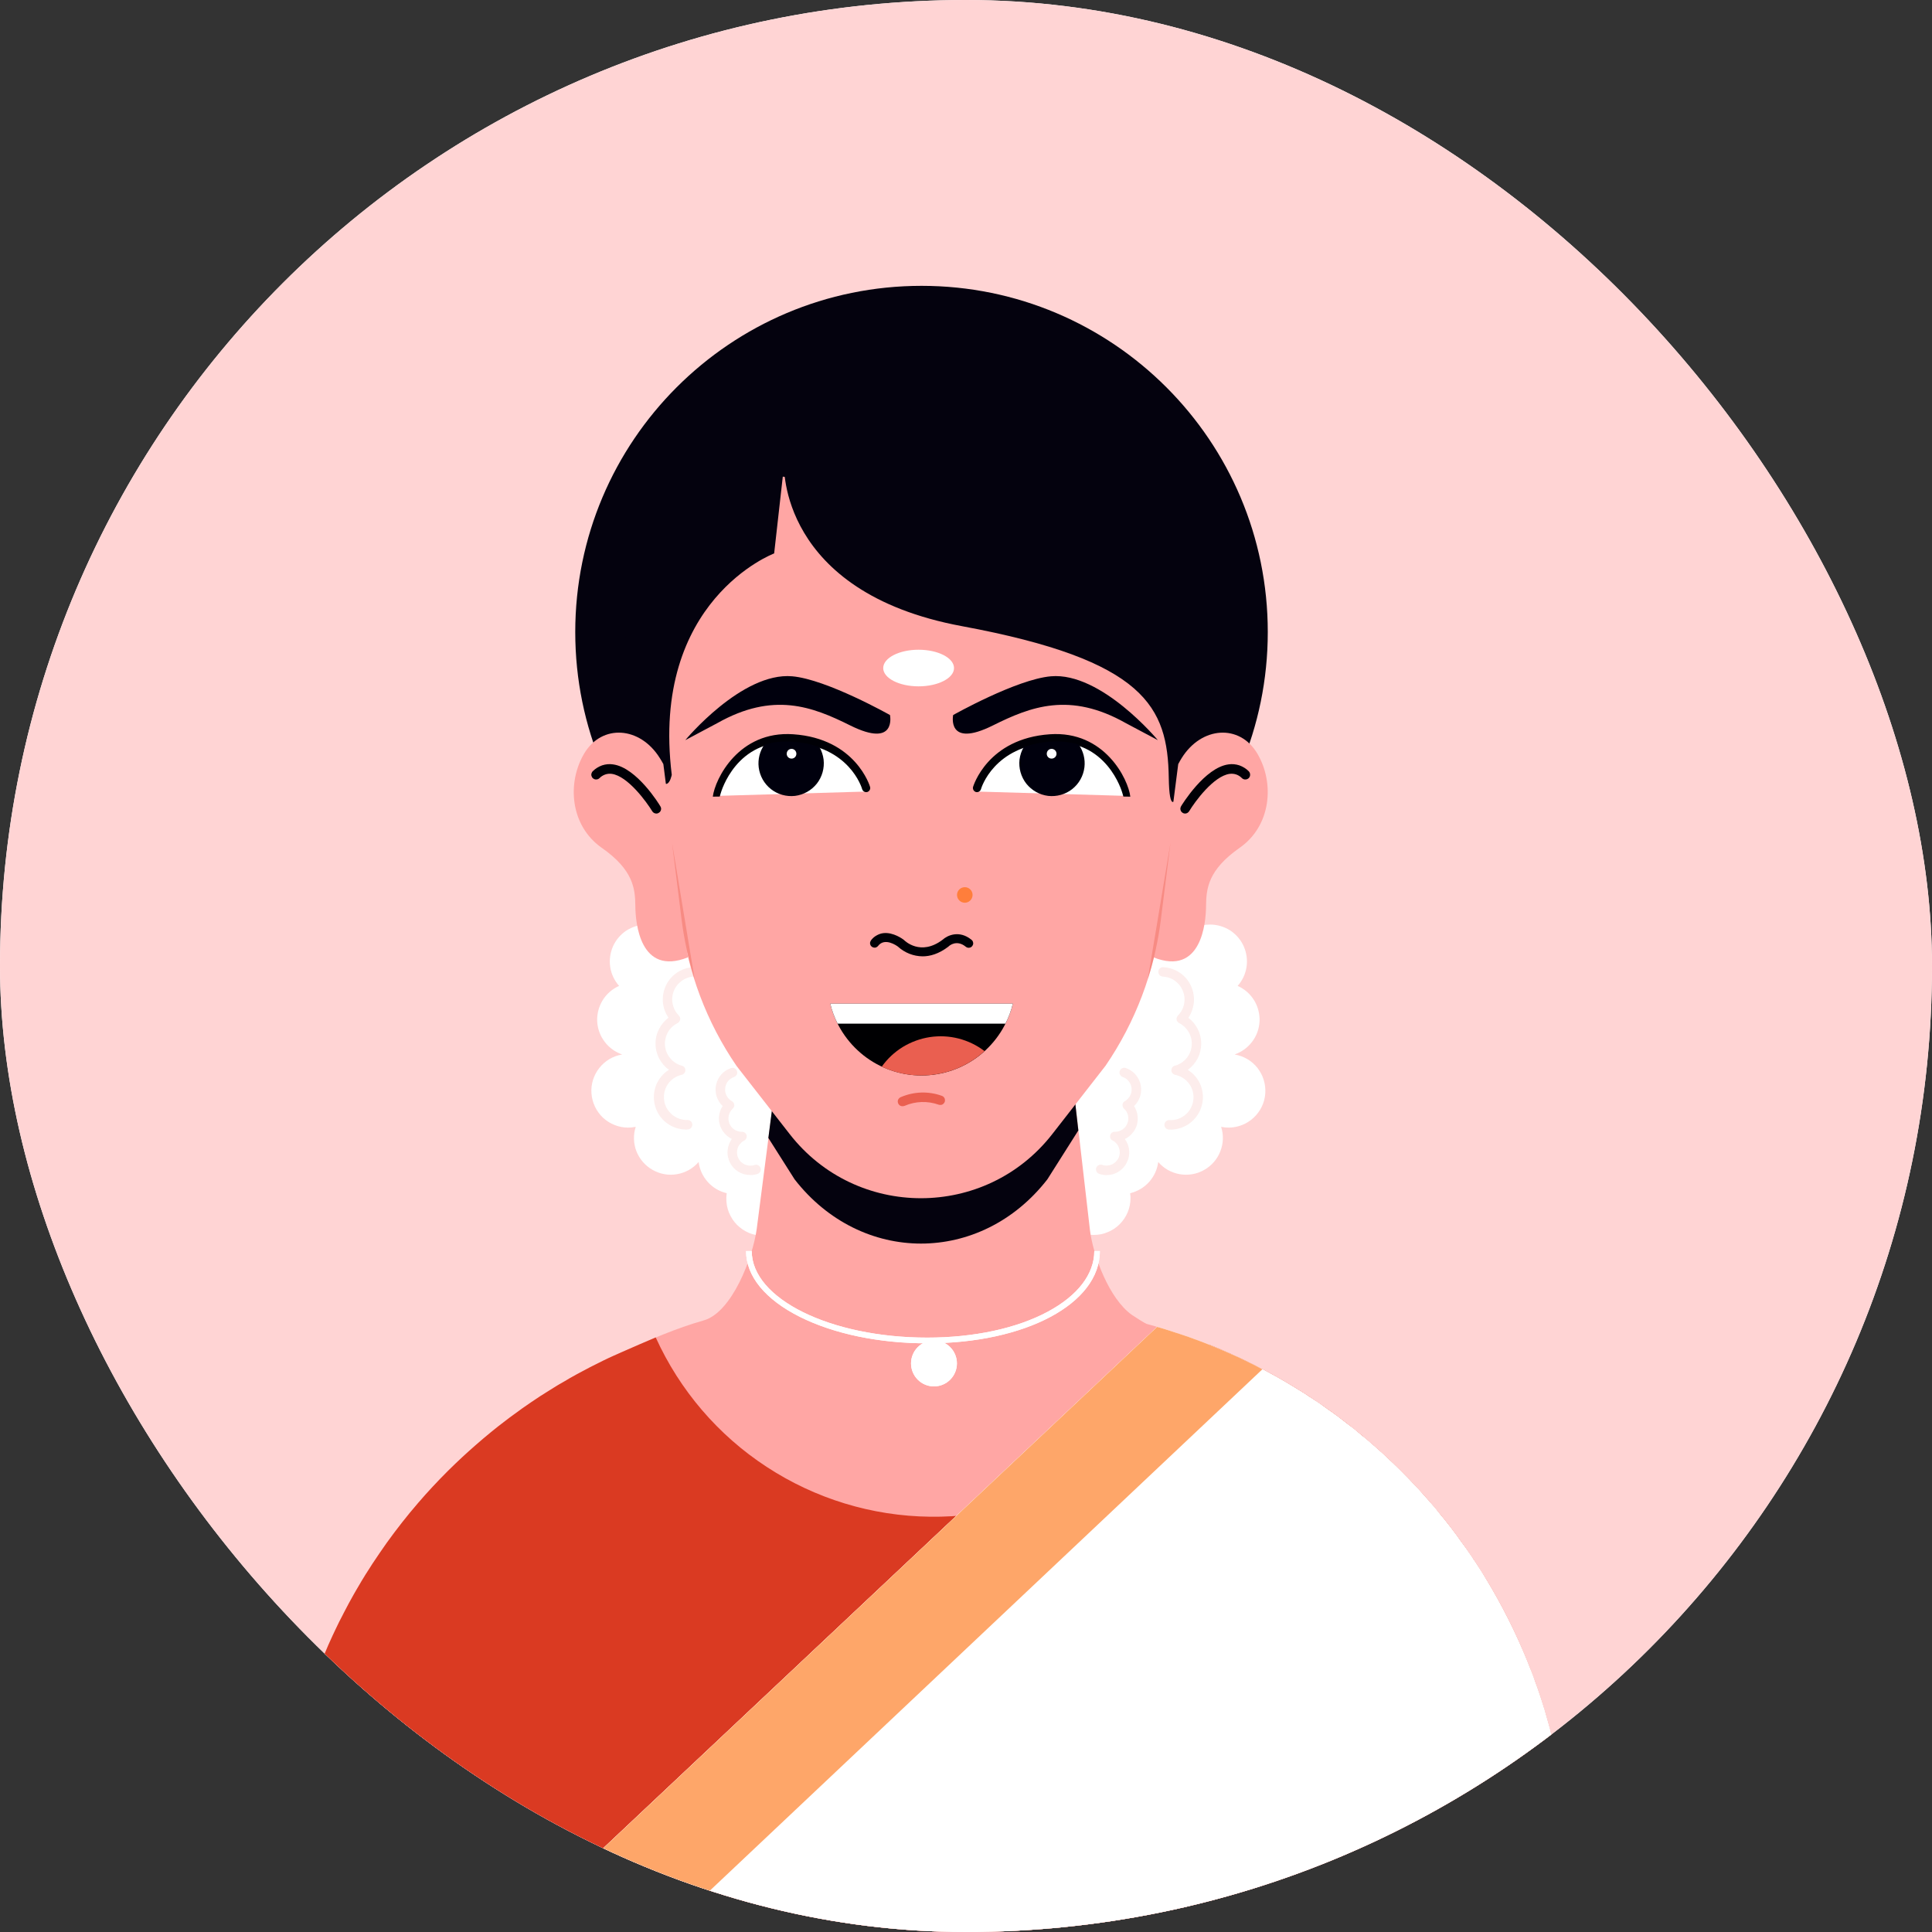 <svg width="20" height="20" viewBox="0 0 20 20" fill="none" xmlns="http://www.w3.org/2000/svg">
<rect x="0" y="0" width="20" height="20" fill="#333333" stroke="none"/>
<g clip-path="url(#clip0_736_28484)">
<rect width="20" height="20" rx="10" fill="white"/>
<g clip-path="url(#clip1_736_28484)">
<rect width="20" height="20" rx="10" fill="#FFD4D4"/>
<path d="M8.217 11.539C8.219 11.523 7.335 10.109 7.335 9.952C7.335 9.742 6.904 9.571 6.693 9.571C6.62 9.571 6.548 9.593 6.486 9.632C6.425 9.672 6.376 9.729 6.346 9.796C6.316 9.864 6.306 9.938 6.317 10.011C6.328 10.083 6.36 10.151 6.409 10.206C6.339 10.237 6.28 10.288 6.239 10.354C6.199 10.419 6.179 10.495 6.182 10.572C6.186 10.649 6.212 10.722 6.259 10.784C6.305 10.845 6.368 10.891 6.441 10.916C6.347 10.931 6.262 10.981 6.203 11.057C6.144 11.132 6.115 11.227 6.123 11.322C6.131 11.418 6.174 11.507 6.244 11.572C6.314 11.636 6.406 11.673 6.502 11.673C6.528 11.673 6.555 11.67 6.581 11.665C6.554 11.748 6.557 11.838 6.589 11.92C6.622 12.002 6.681 12.069 6.758 12.112C6.834 12.155 6.923 12.17 7.009 12.155C7.096 12.14 7.174 12.096 7.232 12.029C7.242 12.106 7.275 12.178 7.327 12.236C7.379 12.294 7.447 12.334 7.523 12.352C7.521 12.369 7.519 12.386 7.519 12.403C7.518 12.454 7.527 12.505 7.546 12.552C7.565 12.599 7.593 12.642 7.628 12.678C7.664 12.714 7.706 12.743 7.753 12.763C7.799 12.782 7.85 12.792 7.9 12.792C7.951 12.792 8.001 12.782 8.048 12.763C8.095 12.743 8.137 12.714 8.173 12.678C8.208 12.642 8.236 12.599 8.255 12.552C8.273 12.505 8.282 12.454 8.281 12.403C8.281 12.223 8.385 11.578 8.217 11.539Z" fill="white"/>
<g opacity="0.11">
<path d="M7.103 11.693C7.031 11.693 6.96 11.669 6.902 11.626C6.844 11.582 6.802 11.521 6.782 11.451C6.761 11.381 6.765 11.306 6.79 11.239C6.816 11.171 6.863 11.113 6.925 11.074C6.882 11.044 6.847 11.003 6.823 10.957C6.799 10.91 6.786 10.858 6.786 10.806C6.785 10.754 6.797 10.702 6.821 10.655C6.844 10.608 6.878 10.567 6.92 10.535C6.886 10.486 6.866 10.429 6.862 10.37C6.858 10.31 6.869 10.251 6.896 10.197C6.922 10.144 6.962 10.099 7.012 10.066C7.062 10.033 7.12 10.015 7.179 10.011C7.192 10.011 7.205 10.015 7.214 10.024C7.224 10.033 7.23 10.045 7.23 10.058C7.231 10.071 7.226 10.083 7.218 10.093C7.209 10.103 7.197 10.108 7.184 10.109C7.138 10.111 7.094 10.127 7.057 10.154C7.02 10.181 6.991 10.217 6.975 10.26C6.958 10.303 6.954 10.349 6.964 10.394C6.973 10.439 6.995 10.48 7.027 10.513C7.033 10.518 7.037 10.525 7.039 10.532C7.042 10.54 7.042 10.547 7.041 10.555C7.039 10.563 7.036 10.57 7.032 10.576C7.027 10.582 7.021 10.587 7.015 10.591C6.972 10.612 6.936 10.646 6.913 10.688C6.89 10.73 6.88 10.778 6.884 10.826C6.889 10.874 6.908 10.919 6.939 10.956C6.969 10.992 7.011 11.019 7.057 11.032C7.068 11.034 7.078 11.04 7.085 11.049C7.092 11.058 7.095 11.069 7.095 11.081C7.095 11.092 7.09 11.103 7.083 11.111C7.075 11.12 7.065 11.125 7.054 11.127C6.997 11.14 6.947 11.175 6.914 11.223C6.881 11.271 6.867 11.33 6.875 11.388C6.882 11.446 6.911 11.499 6.956 11.537C7 11.575 7.057 11.596 7.116 11.594C7.122 11.594 7.128 11.595 7.135 11.597C7.141 11.599 7.146 11.603 7.151 11.607C7.156 11.611 7.16 11.616 7.162 11.622C7.165 11.628 7.167 11.634 7.167 11.641C7.167 11.647 7.166 11.653 7.164 11.659C7.162 11.665 7.159 11.671 7.154 11.676C7.15 11.681 7.145 11.684 7.139 11.687C7.133 11.69 7.127 11.692 7.121 11.692L7.103 11.693ZM7.767 12.164C7.723 12.164 7.681 12.152 7.644 12.13C7.607 12.107 7.576 12.075 7.557 12.036C7.537 11.997 7.528 11.954 7.532 11.91C7.535 11.867 7.551 11.825 7.576 11.79C7.546 11.776 7.519 11.755 7.498 11.729C7.476 11.704 7.46 11.674 7.451 11.642C7.442 11.609 7.44 11.576 7.445 11.543C7.45 11.509 7.462 11.478 7.481 11.45C7.451 11.422 7.43 11.387 7.418 11.348C7.406 11.309 7.404 11.268 7.413 11.229C7.422 11.189 7.44 11.153 7.467 11.123C7.494 11.092 7.529 11.07 7.567 11.057C7.573 11.055 7.579 11.054 7.586 11.054C7.592 11.054 7.599 11.056 7.604 11.059C7.61 11.062 7.615 11.066 7.62 11.07C7.624 11.075 7.627 11.081 7.629 11.087C7.631 11.093 7.632 11.099 7.632 11.106C7.632 11.112 7.63 11.118 7.627 11.124C7.624 11.13 7.62 11.135 7.616 11.139C7.611 11.144 7.605 11.147 7.599 11.149C7.574 11.158 7.552 11.173 7.535 11.194C7.519 11.215 7.509 11.24 7.507 11.267C7.504 11.293 7.509 11.319 7.522 11.343C7.534 11.367 7.553 11.386 7.576 11.399C7.583 11.403 7.589 11.408 7.593 11.414C7.597 11.421 7.6 11.428 7.601 11.436C7.602 11.444 7.601 11.451 7.598 11.459C7.595 11.466 7.591 11.472 7.585 11.477C7.565 11.496 7.55 11.521 7.544 11.548C7.538 11.575 7.54 11.603 7.55 11.629C7.56 11.654 7.578 11.677 7.6 11.692C7.623 11.708 7.65 11.716 7.678 11.716H7.679C7.69 11.716 7.701 11.719 7.71 11.725C7.72 11.732 7.726 11.742 7.729 11.753C7.731 11.764 7.73 11.775 7.725 11.785C7.72 11.796 7.712 11.804 7.702 11.808C7.671 11.825 7.648 11.852 7.637 11.884C7.626 11.917 7.627 11.953 7.641 11.984C7.654 12.016 7.68 12.041 7.711 12.055C7.743 12.069 7.778 12.071 7.811 12.06C7.823 12.056 7.837 12.056 7.848 12.062C7.86 12.068 7.869 12.078 7.873 12.09C7.877 12.102 7.877 12.116 7.871 12.127C7.865 12.139 7.855 12.148 7.843 12.152C7.818 12.161 7.793 12.165 7.767 12.164Z" fill="#EA5F50"/>
</g>
<path d="M11.004 11.539C11.002 11.523 11.886 10.109 11.886 9.952C11.886 9.742 12.317 9.571 12.527 9.571C12.601 9.571 12.673 9.593 12.735 9.632C12.796 9.672 12.845 9.729 12.875 9.796C12.905 9.864 12.915 9.938 12.904 10.011C12.893 10.083 12.861 10.151 12.812 10.206C12.882 10.237 12.941 10.288 12.982 10.354C13.022 10.419 13.042 10.495 13.039 10.572C13.035 10.649 13.009 10.722 12.962 10.784C12.916 10.845 12.852 10.891 12.78 10.916C12.874 10.931 12.959 10.981 13.018 11.056C13.077 11.132 13.105 11.226 13.098 11.322C13.091 11.417 13.047 11.506 12.977 11.571C12.907 11.636 12.816 11.672 12.72 11.673C12.693 11.673 12.667 11.67 12.641 11.665C12.668 11.748 12.665 11.838 12.632 11.92C12.6 12.002 12.541 12.069 12.464 12.112C12.388 12.155 12.299 12.17 12.212 12.155C12.126 12.14 12.047 12.096 11.99 12.029C11.98 12.106 11.947 12.178 11.895 12.236C11.843 12.294 11.774 12.334 11.699 12.352C11.701 12.369 11.703 12.386 11.703 12.403C11.703 12.454 11.693 12.503 11.674 12.549C11.655 12.595 11.626 12.637 11.591 12.673C11.556 12.708 11.514 12.736 11.467 12.755C11.421 12.775 11.372 12.784 11.322 12.784C11.271 12.784 11.222 12.775 11.176 12.755C11.13 12.736 11.088 12.708 11.052 12.673C11.017 12.637 10.989 12.595 10.97 12.549C10.95 12.503 10.941 12.454 10.941 12.403C10.94 12.223 10.836 11.578 11.004 11.539Z" fill="white"/>
<g opacity="0.11">
<path d="M12.118 11.693C12.112 11.693 12.106 11.693 12.1 11.693C12.087 11.692 12.075 11.687 12.066 11.677C12.058 11.667 12.053 11.655 12.054 11.642C12.055 11.629 12.06 11.617 12.07 11.608C12.08 11.599 12.092 11.595 12.105 11.595C12.165 11.599 12.224 11.579 12.27 11.541C12.316 11.503 12.345 11.449 12.353 11.39C12.361 11.33 12.346 11.27 12.312 11.222C12.277 11.173 12.225 11.139 12.167 11.127C12.156 11.125 12.146 11.119 12.138 11.111C12.131 11.102 12.126 11.092 12.126 11.08C12.126 11.069 12.129 11.058 12.136 11.049C12.143 11.04 12.153 11.034 12.164 11.032C12.21 11.019 12.251 10.992 12.282 10.956C12.313 10.919 12.332 10.874 12.336 10.826C12.341 10.778 12.331 10.73 12.308 10.689C12.284 10.647 12.249 10.613 12.207 10.591C12.2 10.588 12.194 10.583 12.189 10.576C12.184 10.57 12.181 10.563 12.18 10.556C12.179 10.548 12.179 10.54 12.182 10.533C12.184 10.525 12.188 10.519 12.194 10.513C12.226 10.481 12.248 10.44 12.257 10.395C12.267 10.35 12.263 10.303 12.246 10.261C12.23 10.218 12.201 10.181 12.164 10.154C12.127 10.127 12.083 10.112 12.037 10.11C12.024 10.109 12.012 10.103 12.003 10.094C11.995 10.084 11.99 10.071 11.991 10.058C11.991 10.045 11.997 10.033 12.007 10.025C12.016 10.016 12.029 10.011 12.042 10.012C12.131 10.017 12.214 10.056 12.274 10.122C12.333 10.188 12.364 10.275 12.36 10.364C12.356 10.425 12.336 10.485 12.302 10.536C12.343 10.567 12.377 10.608 12.4 10.655C12.424 10.702 12.435 10.754 12.435 10.806C12.434 10.859 12.422 10.911 12.398 10.957C12.373 11.004 12.339 11.044 12.296 11.075C12.358 11.114 12.405 11.171 12.431 11.239C12.456 11.307 12.46 11.381 12.439 11.451C12.419 11.521 12.377 11.582 12.319 11.626C12.261 11.67 12.19 11.693 12.118 11.694V11.693ZM11.455 12.165C11.429 12.165 11.403 12.16 11.379 12.152C11.373 12.15 11.367 12.146 11.362 12.142C11.357 12.138 11.353 12.133 11.351 12.127C11.348 12.121 11.346 12.115 11.346 12.108C11.345 12.102 11.346 12.095 11.348 12.089C11.351 12.083 11.354 12.078 11.358 12.073C11.362 12.068 11.367 12.064 11.373 12.062C11.379 12.059 11.385 12.057 11.392 12.057C11.398 12.056 11.405 12.057 11.411 12.059C11.443 12.07 11.479 12.068 11.51 12.054C11.542 12.04 11.567 12.015 11.581 11.983C11.594 11.952 11.595 11.916 11.584 11.884C11.573 11.851 11.55 11.824 11.52 11.808C11.509 11.803 11.501 11.795 11.496 11.785C11.491 11.775 11.49 11.763 11.493 11.752C11.495 11.741 11.502 11.732 11.511 11.725C11.52 11.718 11.531 11.715 11.543 11.716H11.543C11.571 11.716 11.598 11.707 11.621 11.692C11.644 11.676 11.661 11.654 11.671 11.628C11.681 11.602 11.683 11.574 11.677 11.547C11.671 11.52 11.657 11.496 11.636 11.477C11.631 11.472 11.626 11.466 11.623 11.458C11.621 11.451 11.62 11.443 11.62 11.435C11.621 11.428 11.624 11.42 11.628 11.414C11.633 11.408 11.638 11.402 11.645 11.399C11.668 11.385 11.687 11.366 11.699 11.342C11.711 11.319 11.717 11.293 11.714 11.266C11.712 11.24 11.702 11.215 11.685 11.194C11.669 11.173 11.647 11.157 11.622 11.149C11.61 11.145 11.6 11.136 11.594 11.124C11.588 11.112 11.587 11.099 11.592 11.086C11.596 11.074 11.605 11.064 11.617 11.058C11.628 11.053 11.642 11.052 11.654 11.056C11.692 11.069 11.727 11.092 11.754 11.122C11.78 11.153 11.799 11.189 11.808 11.229C11.816 11.268 11.815 11.309 11.803 11.348C11.791 11.387 11.769 11.422 11.74 11.45C11.758 11.478 11.77 11.509 11.775 11.543C11.78 11.576 11.778 11.609 11.77 11.642C11.761 11.674 11.745 11.704 11.723 11.73C11.702 11.755 11.675 11.776 11.645 11.791C11.67 11.826 11.686 11.867 11.689 11.911C11.693 11.954 11.684 11.997 11.664 12.036C11.645 12.075 11.615 12.107 11.578 12.13C11.541 12.153 11.498 12.165 11.455 12.165V12.165Z" fill="#EA5F50"/>
</g>
<path d="M16.242 19.421V20.142H2.898V19.421C2.898 19.398 2.898 19.375 2.898 19.352C2.898 19.329 2.898 19.31 2.899 19.29C2.899 19.285 2.899 19.279 2.899 19.274C2.899 19.258 2.899 19.244 2.9 19.229C2.901 19.198 2.902 19.169 2.903 19.139C2.904 19.118 2.905 19.096 2.907 19.076C2.908 19.05 2.909 19.025 2.911 19C2.913 18.983 2.914 18.965 2.915 18.948C2.919 18.9 2.924 18.851 2.929 18.803C2.932 18.771 2.936 18.739 2.94 18.707C2.944 18.672 2.948 18.636 2.953 18.601C2.959 18.559 2.965 18.517 2.972 18.475C2.99 18.366 3.01 18.259 3.033 18.152C3.035 18.141 3.038 18.13 3.04 18.118C3.044 18.102 3.047 18.088 3.051 18.073C3.053 18.061 3.057 18.048 3.06 18.035C3.067 18.005 3.075 17.974 3.082 17.944C3.114 17.82 3.15 17.698 3.189 17.577C3.195 17.56 3.201 17.543 3.206 17.527C3.212 17.51 3.218 17.492 3.224 17.475C3.23 17.459 3.235 17.442 3.241 17.425C3.26 17.374 3.278 17.324 3.298 17.274C3.304 17.259 3.309 17.244 3.315 17.23C3.323 17.211 3.331 17.191 3.339 17.172C3.345 17.156 3.351 17.141 3.358 17.126C3.372 17.093 3.386 17.06 3.4 17.027C3.415 16.995 3.429 16.963 3.444 16.93C3.466 16.882 3.49 16.834 3.513 16.786C3.521 16.77 3.529 16.754 3.538 16.738C3.546 16.722 3.554 16.706 3.562 16.691C3.594 16.628 3.628 16.566 3.663 16.504C3.672 16.488 3.68 16.474 3.689 16.459C3.707 16.428 3.725 16.398 3.743 16.367C3.77 16.322 3.798 16.277 3.827 16.233C3.836 16.218 3.846 16.203 3.855 16.189C3.88 16.151 3.904 16.115 3.929 16.079C3.954 16.043 3.979 16.006 4.004 15.971C4.107 15.828 4.215 15.69 4.33 15.557C4.427 15.444 4.529 15.335 4.635 15.229C4.661 15.203 4.688 15.177 4.715 15.151C4.739 15.129 4.763 15.106 4.786 15.084C4.834 15.039 4.883 14.996 4.932 14.953C4.981 14.91 5.031 14.868 5.081 14.827C5.132 14.785 5.183 14.745 5.235 14.706C5.261 14.686 5.287 14.666 5.314 14.647C5.374 14.602 5.435 14.559 5.497 14.517C5.558 14.475 5.621 14.434 5.685 14.395C5.71 14.379 5.736 14.363 5.762 14.347C5.772 14.341 5.782 14.335 5.792 14.329C5.809 14.319 5.826 14.309 5.843 14.3L5.865 14.287C5.877 14.28 5.889 14.273 5.9 14.266L5.929 14.25C5.939 14.245 5.948 14.24 5.958 14.234C5.962 14.232 5.966 14.23 5.97 14.227C6.061 14.177 6.153 14.13 6.247 14.084C6.279 14.068 6.312 14.053 6.345 14.038C6.375 14.025 6.405 14.011 6.435 13.998C6.744 13.862 6.997 13.751 7.284 13.669C7.577 13.587 7.793 13.021 7.834 12.719L7.955 11.781L8.013 11.332L8.086 10.761H11.055L11.101 11.158L11.164 11.702L11.283 12.733C11.315 12.996 11.481 13.443 11.716 13.611C11.752 13.636 11.856 13.701 11.87 13.705L11.963 13.731C11.967 13.732 11.972 13.733 11.976 13.735H11.978C12.005 13.743 12.032 13.751 12.059 13.759L12.073 13.763C12.104 13.773 12.135 13.783 12.166 13.793C12.197 13.803 12.231 13.814 12.263 13.825C12.295 13.836 12.327 13.847 12.359 13.859C12.408 13.877 12.456 13.895 12.502 13.914C12.549 13.932 12.597 13.952 12.643 13.972C12.651 13.975 12.659 13.979 12.667 13.982L12.723 14.006C12.728 14.009 12.732 14.011 12.737 14.013C12.742 14.015 12.75 14.018 12.755 14.021C12.784 14.034 12.812 14.047 12.84 14.06C12.872 14.076 12.904 14.091 12.936 14.107C12.96 14.118 12.985 14.13 13.008 14.143C13.028 14.153 13.048 14.163 13.068 14.174C13.084 14.182 13.1 14.19 13.115 14.198C13.151 14.217 13.185 14.236 13.221 14.257C13.253 14.274 13.283 14.292 13.313 14.309C13.371 14.344 13.428 14.378 13.485 14.414C13.504 14.425 13.522 14.438 13.541 14.45C13.578 14.474 13.615 14.499 13.652 14.524C13.688 14.549 13.725 14.574 13.761 14.6C13.79 14.62 13.819 14.642 13.847 14.663C13.904 14.705 13.96 14.748 14.016 14.793C14.044 14.815 14.071 14.837 14.098 14.86C14.126 14.883 14.153 14.905 14.179 14.928C14.205 14.951 14.232 14.975 14.259 14.998C14.299 15.034 14.338 15.069 14.377 15.106C14.416 15.143 14.454 15.179 14.491 15.217C14.523 15.248 14.554 15.28 14.585 15.311C14.616 15.343 14.646 15.376 14.676 15.408C14.705 15.44 14.736 15.473 14.765 15.506C14.794 15.539 14.823 15.573 14.852 15.607C14.875 15.634 14.897 15.661 14.919 15.689C14.942 15.716 14.964 15.744 14.986 15.772C15.008 15.799 15.029 15.828 15.05 15.856C15.061 15.87 15.071 15.884 15.081 15.897L15.113 15.942C15.156 15.999 15.196 16.058 15.236 16.116C15.246 16.132 15.256 16.148 15.268 16.163L15.295 16.206C15.324 16.249 15.352 16.294 15.379 16.339C15.547 16.615 15.692 16.904 15.813 17.203C15.82 17.219 15.826 17.237 15.833 17.254C15.847 17.287 15.859 17.321 15.872 17.354C15.878 17.372 15.884 17.389 15.891 17.405C15.898 17.427 15.905 17.447 15.913 17.468C15.929 17.513 15.943 17.558 15.958 17.603C15.964 17.621 15.97 17.64 15.976 17.659C15.979 17.669 15.982 17.68 15.986 17.691C15.99 17.705 15.994 17.719 15.998 17.732C16.012 17.779 16.025 17.826 16.038 17.873C16.044 17.895 16.049 17.916 16.054 17.938C16.059 17.959 16.065 17.981 16.07 18.002C16.074 18.018 16.078 18.033 16.081 18.049C16.084 18.061 16.087 18.073 16.09 18.085C16.106 18.157 16.122 18.229 16.135 18.301C16.139 18.319 16.142 18.337 16.145 18.355C16.149 18.374 16.152 18.392 16.155 18.41C16.164 18.464 16.173 18.52 16.181 18.575C16.183 18.587 16.184 18.6 16.186 18.613C16.189 18.629 16.191 18.647 16.193 18.664C16.199 18.708 16.204 18.752 16.209 18.797V18.799C16.211 18.822 16.214 18.844 16.215 18.867C16.219 18.901 16.221 18.934 16.224 18.967C16.225 18.985 16.226 19.003 16.228 19.021C16.23 19.058 16.232 19.096 16.234 19.134C16.234 19.15 16.235 19.166 16.236 19.182C16.236 19.186 16.236 19.191 16.236 19.196C16.236 19.213 16.237 19.231 16.238 19.248C16.238 19.265 16.239 19.278 16.239 19.293C16.239 19.312 16.239 19.331 16.239 19.35C16.242 19.375 16.242 19.398 16.242 19.421Z" fill="#FFA6A4"/>
<path d="M16.242 19.421V20.142H2.898V19.421C2.898 19.398 2.898 19.375 2.898 19.352C2.898 19.329 2.898 19.31 2.899 19.29C2.899 19.285 2.899 19.279 2.899 19.274C2.899 19.258 2.899 19.244 2.9 19.228C2.901 19.198 2.902 19.169 2.903 19.139C2.904 19.118 2.905 19.096 2.907 19.076C2.908 19.05 2.909 19.025 2.911 19C2.913 18.983 2.914 18.965 2.915 18.948C2.919 18.9 2.924 18.851 2.929 18.803C2.932 18.771 2.936 18.739 2.94 18.707C2.944 18.672 2.948 18.636 2.953 18.601C2.959 18.559 2.965 18.517 2.972 18.475C2.99 18.366 3.01 18.259 3.033 18.152C3.035 18.141 3.038 18.13 3.04 18.118C3.044 18.102 3.047 18.088 3.051 18.073C3.053 18.061 3.057 18.048 3.06 18.035C3.067 18.005 3.075 17.974 3.082 17.944C3.114 17.82 3.15 17.698 3.189 17.577C3.195 17.56 3.201 17.543 3.206 17.526C3.212 17.51 3.218 17.492 3.224 17.475C3.23 17.459 3.235 17.442 3.241 17.425C3.26 17.374 3.278 17.324 3.298 17.274C3.304 17.259 3.309 17.244 3.315 17.23C3.323 17.211 3.331 17.191 3.339 17.172C3.345 17.156 3.351 17.141 3.358 17.126C3.372 17.093 3.386 17.06 3.4 17.027C3.415 16.995 3.429 16.963 3.444 16.93C3.466 16.882 3.49 16.834 3.513 16.786C3.521 16.77 3.529 16.754 3.538 16.738C3.546 16.722 3.554 16.706 3.562 16.691C3.594 16.628 3.628 16.566 3.663 16.504C3.672 16.488 3.68 16.474 3.689 16.459C3.707 16.428 3.725 16.398 3.743 16.367C3.77 16.322 3.798 16.277 3.827 16.233C3.836 16.218 3.846 16.203 3.855 16.189C3.88 16.151 3.904 16.115 3.929 16.079C3.954 16.043 3.979 16.006 4.004 15.971C4.107 15.828 4.215 15.69 4.33 15.557C4.427 15.444 4.529 15.335 4.635 15.229C4.661 15.203 4.688 15.177 4.715 15.151C4.739 15.128 4.763 15.106 4.786 15.084C4.834 15.039 4.883 14.996 4.932 14.953C4.981 14.91 5.031 14.868 5.081 14.827C5.132 14.785 5.183 14.745 5.235 14.706C5.261 14.686 5.287 14.666 5.314 14.647C5.374 14.602 5.435 14.559 5.497 14.517C5.558 14.475 5.621 14.434 5.685 14.395C5.71 14.379 5.736 14.363 5.762 14.347C5.772 14.341 5.782 14.335 5.792 14.329C5.809 14.319 5.826 14.309 5.843 14.3L5.865 14.287C5.877 14.28 5.889 14.273 5.9 14.266L5.929 14.25C5.939 14.245 5.948 14.24 5.958 14.234C5.962 14.232 5.966 14.23 5.97 14.227C6.061 14.177 6.153 14.13 6.247 14.084C6.279 14.068 6.312 14.053 6.345 14.038C6.375 14.025 6.405 14.011 6.435 13.998C6.56 13.943 6.676 13.892 6.788 13.845C7.037 14.393 7.435 14.858 7.938 15.186C8.441 15.515 9.027 15.694 9.628 15.701C10.229 15.709 10.819 15.545 11.33 15.229C11.841 14.914 12.252 14.459 12.514 13.918C12.557 13.935 12.6 13.953 12.642 13.971C12.65 13.974 12.658 13.978 12.666 13.982L12.722 14.006C12.727 14.008 12.731 14.01 12.736 14.012C12.741 14.014 12.748 14.018 12.754 14.021C12.782 14.033 12.811 14.046 12.839 14.059C12.871 14.075 12.903 14.09 12.935 14.106C12.959 14.117 12.983 14.13 13.007 14.142C13.027 14.152 13.047 14.162 13.067 14.173C13.083 14.181 13.099 14.189 13.114 14.198C13.149 14.216 13.184 14.236 13.22 14.256C13.252 14.273 13.281 14.291 13.312 14.309C13.37 14.343 13.427 14.377 13.483 14.413C13.502 14.425 13.521 14.437 13.54 14.449C13.577 14.474 13.614 14.498 13.65 14.523C13.687 14.548 13.724 14.573 13.76 14.599C13.789 14.62 13.817 14.641 13.846 14.662C13.903 14.704 13.958 14.747 14.014 14.792C14.042 14.814 14.07 14.837 14.097 14.859C14.124 14.882 14.151 14.905 14.177 14.928C14.203 14.95 14.231 14.974 14.258 14.998C14.298 15.033 14.336 15.069 14.375 15.105C14.414 15.142 14.452 15.178 14.49 15.216C14.522 15.247 14.553 15.279 14.584 15.31C14.614 15.342 14.645 15.375 14.674 15.407C14.704 15.439 14.734 15.472 14.764 15.505C14.793 15.538 14.822 15.572 14.85 15.606C14.873 15.633 14.896 15.661 14.918 15.688C14.941 15.716 14.962 15.743 14.985 15.771C15.007 15.799 15.028 15.827 15.049 15.856C15.059 15.869 15.07 15.883 15.08 15.897L15.112 15.941C15.154 15.998 15.195 16.057 15.234 16.116C15.245 16.132 15.255 16.148 15.267 16.163L15.294 16.205C15.322 16.249 15.35 16.294 15.378 16.339C15.546 16.614 15.691 16.903 15.812 17.203C15.819 17.219 15.825 17.236 15.832 17.253C15.845 17.286 15.858 17.32 15.87 17.354C15.877 17.371 15.883 17.388 15.889 17.405C15.896 17.426 15.904 17.447 15.912 17.468C15.928 17.512 15.942 17.557 15.957 17.602C15.963 17.621 15.968 17.639 15.975 17.658C15.978 17.669 15.981 17.679 15.984 17.69C15.989 17.704 15.993 17.718 15.997 17.732C16.011 17.779 16.024 17.826 16.037 17.873C16.042 17.894 16.048 17.916 16.053 17.937C16.057 17.959 16.064 17.98 16.069 18.001C16.073 18.017 16.076 18.032 16.08 18.048C16.083 18.06 16.085 18.073 16.088 18.085C16.105 18.156 16.12 18.228 16.134 18.3C16.137 18.319 16.141 18.337 16.144 18.355C16.147 18.373 16.151 18.391 16.154 18.409C16.163 18.464 16.172 18.519 16.18 18.574C16.181 18.586 16.183 18.599 16.185 18.612C16.187 18.629 16.189 18.646 16.192 18.663C16.198 18.707 16.203 18.752 16.208 18.796V18.799C16.21 18.821 16.212 18.844 16.214 18.867C16.217 18.9 16.22 18.933 16.223 18.966C16.224 18.985 16.225 19.002 16.227 19.02C16.229 19.058 16.231 19.095 16.233 19.133C16.233 19.149 16.234 19.165 16.235 19.181C16.235 19.186 16.235 19.191 16.235 19.195C16.235 19.212 16.236 19.23 16.236 19.247C16.237 19.264 16.237 19.278 16.238 19.293C16.238 19.312 16.238 19.33 16.238 19.349C16.242 19.375 16.242 19.398 16.242 19.421Z" fill="#DA3A22"/>
<path d="M9.54 10.127C11.519 10.127 13.124 8.522 13.124 6.543C13.124 4.564 11.519 2.959 9.54 2.959C7.56 2.959 5.955 4.564 5.955 6.543C5.955 8.522 7.56 10.127 9.54 10.127Z" fill="#04020E"/>
<path d="M11.163 11.702L10.842 12.209C10.152 13.095 8.916 13.095 8.226 12.209L7.954 11.78L8.012 11.331L8.085 10.761H11.055L11.101 11.158L11.163 11.702Z" fill="#04020E"/>
<path d="M12.513 5.558L12.117 8.725L12.017 9.521C11.95 10.063 11.753 10.581 11.445 11.032L10.894 11.739C10.204 12.625 8.864 12.626 8.174 11.739L7.625 11.035C7.315 10.582 7.118 10.061 7.052 9.516L6.567 5.568C6.506 4.933 7.052 4.889 7.69 4.889L11.516 5.31C12.15 5.309 12.568 4.927 12.513 5.558Z" fill="#FFA6A4"/>
<path d="M8.117 4.813C8.117 4.813 8.056 6.129 9.958 6.482C11.861 6.835 12.087 7.32 12.099 8.051C12.111 8.783 12.336 7.709 12.451 7.433C12.566 7.157 12.875 5.974 12.626 5.146C12.376 4.318 9.053 4.211 8.808 4.211C8.562 4.211 8.117 4.813 8.117 4.813ZM8.117 4.813L8.014 5.729C8.014 5.729 6.732 6.211 6.954 8.021C6.954 8.021 6.888 8.37 6.717 7.723C6.547 7.077 6.34 5.858 6.34 5.858L6.628 5.042L7.388 4.505H7.839L8.117 4.813Z" fill="#04020E"/>
<path d="M11.666 8.163L11.656 8.239L10.11 8.194C10.148 8.079 10.211 7.975 10.296 7.888C10.38 7.801 10.483 7.735 10.597 7.694C10.686 7.662 10.778 7.643 10.872 7.638C10.972 7.63 11.072 7.64 11.167 7.668C11.553 7.781 11.666 8.163 11.666 8.163Z" fill="white"/>
<path d="M11.629 8.246L11.62 8.214C11.614 8.191 11.457 7.646 10.874 7.686C10.289 7.726 10.16 8.152 10.155 8.169C10.152 8.179 10.146 8.187 10.137 8.193C10.129 8.199 10.119 8.201 10.109 8.2C10.107 8.2 10.105 8.199 10.102 8.199C10.092 8.195 10.082 8.188 10.077 8.178C10.072 8.169 10.07 8.157 10.073 8.146C10.075 8.141 10.221 7.645 10.869 7.601C11.434 7.562 11.68 8.066 11.701 8.247" fill="#000006"/>
<path d="M11.226 7.943C11.215 8.032 11.17 8.113 11.099 8.169C11.029 8.224 10.939 8.249 10.85 8.239C10.761 8.228 10.68 8.182 10.624 8.112C10.569 8.041 10.544 7.952 10.554 7.863C10.56 7.818 10.574 7.774 10.597 7.735C10.685 7.703 10.778 7.684 10.872 7.678C10.971 7.67 11.071 7.68 11.167 7.708C11.215 7.776 11.236 7.86 11.226 7.943ZM10.879 7.001C10.523 7.032 9.867 7.402 9.867 7.402C9.867 7.402 9.795 7.751 10.28 7.509C10.67 7.315 11.074 7.158 11.655 7.486L11.986 7.662C11.986 7.662 11.4 6.955 10.879 7.001Z" fill="#00000D"/>
<path d="M10.886 7.853C10.914 7.853 10.937 7.831 10.937 7.803C10.937 7.775 10.914 7.752 10.886 7.752C10.858 7.752 10.836 7.775 10.836 7.803C10.836 7.831 10.858 7.853 10.886 7.853Z" fill="white"/>
<path d="M12.832 8.777C12.505 9.006 12.487 9.2 12.485 9.377C12.484 9.554 12.437 10.106 11.942 9.911V9.892L12.197 7.91C12.209 7.888 12.22 7.867 12.233 7.847C12.438 7.519 12.831 7.493 13.014 7.798C13.197 8.104 13.16 8.549 12.832 8.777Z" fill="#FFA6A4"/>
<path d="M12.267 8.422C12.258 8.422 12.25 8.419 12.242 8.414C12.235 8.41 12.229 8.403 12.225 8.396C12.221 8.388 12.219 8.38 12.219 8.371C12.22 8.362 12.222 8.354 12.226 8.347C12.236 8.33 12.471 7.946 12.717 7.913C12.755 7.907 12.793 7.911 12.83 7.923C12.866 7.936 12.899 7.956 12.926 7.983C12.935 7.992 12.941 8.005 12.941 8.018C12.942 8.031 12.937 8.044 12.928 8.054C12.919 8.063 12.906 8.069 12.893 8.069C12.88 8.07 12.867 8.065 12.857 8.056C12.841 8.039 12.821 8.026 12.799 8.018C12.776 8.01 12.752 8.008 12.729 8.011C12.563 8.034 12.37 8.298 12.31 8.398C12.306 8.405 12.299 8.411 12.291 8.416C12.284 8.42 12.275 8.422 12.267 8.422Z" fill="#000006"/>
<path d="M7.415 8.163L7.424 8.239L8.971 8.194C8.932 8.079 8.869 7.975 8.784 7.888C8.7 7.801 8.597 7.735 8.483 7.694C8.394 7.662 8.302 7.643 8.208 7.638C8.109 7.63 8.009 7.64 7.913 7.668C7.527 7.781 7.415 8.163 7.415 8.163Z" fill="white"/>
<path d="M7.451 8.246L7.46 8.214C7.467 8.191 7.623 7.646 8.206 7.686C8.792 7.726 8.92 8.152 8.925 8.169C8.928 8.179 8.934 8.187 8.943 8.193C8.951 8.199 8.961 8.201 8.971 8.2C8.973 8.2 8.976 8.199 8.978 8.199C8.989 8.195 8.998 8.188 9.003 8.178C9.009 8.169 9.01 8.157 9.007 8.146C9.006 8.141 8.859 7.645 8.211 7.601C7.646 7.562 7.401 8.066 7.379 8.247" fill="#000006"/>
<path d="M7.854 7.943C7.865 8.032 7.91 8.113 7.981 8.169C8.051 8.224 8.141 8.249 8.23 8.239C8.319 8.228 8.4 8.182 8.456 8.112C8.511 8.041 8.536 7.952 8.526 7.863C8.52 7.818 8.506 7.774 8.484 7.735C8.395 7.703 8.303 7.684 8.209 7.679C8.109 7.67 8.009 7.681 7.913 7.708C7.865 7.776 7.844 7.86 7.854 7.943ZM8.201 7.001C8.557 7.032 9.213 7.402 9.213 7.402C9.213 7.402 9.286 7.751 8.8 7.509C8.41 7.315 8.006 7.158 7.425 7.486L7.094 7.662C7.094 7.662 7.68 6.955 8.201 7.001Z" fill="#00000D"/>
<path d="M8.194 7.853C8.222 7.853 8.244 7.831 8.244 7.803C8.244 7.775 8.222 7.752 8.194 7.752C8.166 7.752 8.144 7.775 8.144 7.803C8.144 7.831 8.166 7.853 8.194 7.853Z" fill="white"/>
<path d="M6.23 8.777C6.557 9.006 6.575 9.2 6.577 9.377C6.578 9.554 6.625 10.106 7.12 9.911V9.892L6.867 7.91C6.855 7.888 6.843 7.867 6.83 7.847C6.625 7.519 6.233 7.493 6.049 7.798C5.866 8.104 5.903 8.549 6.23 8.777Z" fill="#FFA6A4"/>
<path d="M6.796 8.422C6.805 8.422 6.813 8.419 6.82 8.414C6.828 8.41 6.834 8.403 6.838 8.396C6.842 8.388 6.844 8.38 6.844 8.371C6.843 8.362 6.841 8.354 6.836 8.347C6.827 8.33 6.592 7.946 6.346 7.913C6.308 7.907 6.269 7.911 6.233 7.923C6.197 7.936 6.164 7.956 6.137 7.983C6.132 7.988 6.128 7.993 6.126 7.999C6.123 8.005 6.122 8.012 6.121 8.018C6.121 8.025 6.122 8.031 6.125 8.037C6.127 8.043 6.13 8.049 6.135 8.054C6.139 8.058 6.145 8.062 6.151 8.065C6.157 8.068 6.163 8.069 6.17 8.069C6.176 8.069 6.183 8.068 6.189 8.066C6.195 8.064 6.2 8.06 6.205 8.056C6.221 8.039 6.242 8.026 6.264 8.018C6.286 8.01 6.31 8.008 6.333 8.011C6.498 8.034 6.691 8.298 6.752 8.398C6.756 8.405 6.763 8.412 6.771 8.416C6.779 8.42 6.787 8.422 6.796 8.422Z" fill="#000006"/>
<path d="M9.509 7.105C9.711 7.105 9.876 7.02 9.876 6.916C9.876 6.811 9.711 6.726 9.509 6.726C9.307 6.726 9.143 6.811 9.143 6.916C9.143 7.02 9.307 7.105 9.509 7.105Z" fill="white"/>
<path d="M10.485 10.39C10.433 10.602 10.312 10.79 10.141 10.925C9.969 11.06 9.758 11.133 9.54 11.133C9.322 11.133 9.11 11.06 8.939 10.925C8.768 10.79 8.646 10.602 8.595 10.39H10.485Z" fill="#000002"/>
<path d="M9.551 9.9C9.456 9.899 9.365 9.863 9.295 9.799C9.279 9.787 9.158 9.703 9.09 9.792C9.086 9.797 9.081 9.801 9.076 9.804C9.071 9.807 9.065 9.809 9.059 9.81C9.053 9.81 9.047 9.81 9.041 9.808C9.035 9.807 9.03 9.804 9.025 9.8C9.02 9.797 9.016 9.792 9.013 9.787C9.01 9.781 9.008 9.776 9.007 9.77C9.006 9.764 9.007 9.757 9.008 9.752C9.01 9.746 9.013 9.74 9.016 9.735C9.031 9.715 9.05 9.697 9.072 9.685C9.094 9.672 9.118 9.663 9.143 9.66C9.248 9.647 9.349 9.724 9.353 9.727L9.358 9.731C9.365 9.738 9.529 9.901 9.758 9.728C9.807 9.683 9.929 9.626 10.055 9.727C10.06 9.731 10.065 9.736 10.068 9.741C10.071 9.746 10.073 9.752 10.074 9.759C10.075 9.765 10.075 9.771 10.073 9.777C10.071 9.783 10.068 9.789 10.064 9.794C10.06 9.799 10.056 9.803 10.05 9.806C10.044 9.809 10.038 9.811 10.032 9.811C10.026 9.812 10.019 9.811 10.013 9.809C10.007 9.807 10.002 9.804 9.997 9.8C9.903 9.724 9.828 9.789 9.82 9.797L9.817 9.8C9.718 9.875 9.628 9.9 9.551 9.9Z" fill="#000006"/>
<path d="M10.485 10.39H8.595C8.612 10.462 8.638 10.531 8.671 10.597H10.408C10.442 10.531 10.467 10.462 10.485 10.39Z" fill="white"/>
<path d="M10.192 10.881C10.05 11.01 9.874 11.094 9.684 11.122C9.495 11.151 9.301 11.123 9.128 11.042C9.186 10.96 9.26 10.891 9.346 10.838C9.432 10.786 9.527 10.751 9.626 10.736C9.725 10.721 9.827 10.726 9.924 10.751C10.021 10.776 10.112 10.82 10.192 10.881ZM9.346 11.451C9.334 11.452 9.322 11.449 9.313 11.442C9.304 11.435 9.297 11.424 9.295 11.413C9.292 11.401 9.294 11.389 9.3 11.379C9.306 11.369 9.315 11.361 9.326 11.357C9.461 11.299 9.612 11.294 9.75 11.344C9.756 11.346 9.761 11.349 9.766 11.353C9.771 11.358 9.775 11.363 9.778 11.369C9.781 11.374 9.782 11.381 9.782 11.387C9.783 11.393 9.782 11.4 9.78 11.406C9.778 11.412 9.774 11.418 9.77 11.422C9.766 11.427 9.761 11.431 9.755 11.434C9.749 11.437 9.743 11.438 9.737 11.438C9.73 11.439 9.724 11.438 9.718 11.436C9.603 11.395 9.477 11.399 9.366 11.447C9.36 11.45 9.353 11.451 9.346 11.451Z" fill="#EA5F50"/>
<path d="M9.988 9.345C10.032 9.345 10.068 9.309 10.068 9.264C10.068 9.22 10.032 9.184 9.988 9.184C9.943 9.184 9.907 9.22 9.907 9.264C9.907 9.309 9.943 9.345 9.988 9.345Z" fill="#FF7E3B"/>
<path d="M9.668 14.352C9.8 14.352 9.906 14.245 9.906 14.114C9.906 13.983 9.8 13.876 9.668 13.876C9.537 13.876 9.431 13.983 9.431 14.114C9.431 14.245 9.537 14.352 9.668 14.352Z" fill="white"/>
<path d="M9.598 13.906C9.1 13.906 8.632 13.808 8.28 13.632C7.921 13.452 7.723 13.21 7.723 12.951H7.782C7.782 13.445 8.597 13.847 9.598 13.847C10.08 13.847 10.524 13.752 10.846 13.579C11.156 13.413 11.328 13.19 11.328 12.951H11.386C11.386 13.495 10.617 13.906 9.598 13.906ZM16.242 19.421V20.142H5.172L11.978 13.736C12.005 13.743 12.032 13.752 12.059 13.759L12.073 13.764C12.104 13.774 12.135 13.783 12.166 13.794C12.197 13.804 12.231 13.815 12.263 13.826C12.295 13.836 12.327 13.848 12.359 13.86C12.408 13.877 12.456 13.896 12.502 13.914C12.549 13.933 12.597 13.953 12.643 13.973C12.651 13.976 12.659 13.979 12.667 13.983L12.723 14.007C12.728 14.01 12.732 14.012 12.737 14.014C12.742 14.016 12.75 14.019 12.755 14.022C12.784 14.034 12.812 14.047 12.84 14.06C12.872 14.077 12.904 14.092 12.936 14.107C12.96 14.119 12.985 14.131 13.008 14.143C13.028 14.153 13.048 14.164 13.068 14.174C13.084 14.182 13.1 14.19 13.115 14.199C13.151 14.218 13.185 14.237 13.221 14.257C13.253 14.275 13.283 14.292 13.313 14.31C13.371 14.344 13.428 14.379 13.485 14.415C13.504 14.426 13.522 14.438 13.541 14.451C13.578 14.475 13.615 14.5 13.652 14.524C13.688 14.549 13.725 14.575 13.761 14.601C13.79 14.621 13.819 14.642 13.847 14.663C13.904 14.706 13.96 14.749 14.016 14.793C14.044 14.816 14.071 14.838 14.098 14.861C14.126 14.883 14.153 14.906 14.179 14.929C14.205 14.952 14.232 14.976 14.259 14.999C14.299 15.034 14.338 15.07 14.377 15.107C14.416 15.144 14.454 15.18 14.491 15.217C14.523 15.249 14.554 15.28 14.585 15.312C14.616 15.344 14.646 15.376 14.676 15.408C14.705 15.441 14.736 15.474 14.765 15.507C14.794 15.54 14.823 15.574 14.852 15.607C14.874 15.634 14.897 15.662 14.919 15.69C14.942 15.717 14.964 15.745 14.986 15.773C15.008 15.8 15.029 15.829 15.05 15.857C15.061 15.871 15.071 15.884 15.081 15.898L15.113 15.943C15.156 16 15.196 16.058 15.236 16.117C15.246 16.133 15.256 16.149 15.268 16.164L15.295 16.206C15.324 16.25 15.352 16.295 15.379 16.34C15.547 16.616 15.692 16.905 15.813 17.204C15.82 17.22 15.826 17.237 15.833 17.255C15.847 17.288 15.859 17.322 15.872 17.355C15.878 17.372 15.884 17.39 15.89 17.406C15.898 17.427 15.905 17.448 15.913 17.469C15.929 17.513 15.943 17.558 15.958 17.603C15.964 17.622 15.97 17.641 15.976 17.66C15.979 17.67 15.982 17.681 15.986 17.692C15.99 17.706 15.994 17.719 15.998 17.733C16.012 17.78 16.025 17.827 16.038 17.874C16.044 17.895 16.049 17.917 16.054 17.939C16.059 17.96 16.065 17.982 16.07 18.003C16.074 18.019 16.078 18.034 16.081 18.05C16.084 18.062 16.087 18.074 16.09 18.086C16.106 18.158 16.122 18.23 16.135 18.302C16.139 18.32 16.142 18.338 16.145 18.356C16.149 18.375 16.152 18.393 16.155 18.411C16.164 18.465 16.173 18.52 16.181 18.575C16.183 18.588 16.184 18.601 16.186 18.613C16.189 18.63 16.191 18.648 16.193 18.665C16.199 18.709 16.204 18.753 16.209 18.798V18.8C16.211 18.823 16.214 18.845 16.215 18.868C16.219 18.901 16.221 18.935 16.224 18.968C16.225 18.986 16.226 19.004 16.228 19.022C16.23 19.059 16.232 19.097 16.234 19.134C16.234 19.151 16.235 19.167 16.236 19.183C16.236 19.187 16.236 19.192 16.236 19.197C16.236 19.214 16.237 19.232 16.238 19.249C16.238 19.266 16.239 19.279 16.239 19.294C16.239 19.313 16.239 19.332 16.239 19.351C16.242 19.375 16.242 19.398 16.242 19.421Z" fill="white"/>
<path d="M9.668 14.352C9.8 14.352 9.906 14.245 9.906 14.114C9.906 13.983 9.8 13.876 9.668 13.876C9.537 13.876 9.431 13.983 9.431 14.114C9.431 14.245 9.537 14.352 9.668 14.352Z" fill="white"/>
<path d="M9.598 13.906C9.1 13.906 8.632 13.808 8.28 13.632C7.921 13.452 7.723 13.21 7.723 12.951H7.782C7.782 13.445 8.597 13.847 9.598 13.847C10.08 13.847 10.524 13.752 10.846 13.579C11.156 13.413 11.328 13.19 11.328 12.951H11.386C11.386 13.495 10.617 13.906 9.598 13.906ZM16.242 19.421V20.142H5.172L11.978 13.736C12.005 13.743 12.032 13.752 12.059 13.759L12.073 13.764C12.104 13.774 12.135 13.783 12.166 13.794C12.197 13.804 12.231 13.815 12.263 13.826C12.295 13.836 12.327 13.848 12.359 13.86C12.408 13.877 12.456 13.896 12.502 13.914C12.549 13.933 12.597 13.953 12.643 13.973C12.651 13.976 12.659 13.979 12.667 13.983L12.723 14.007C12.728 14.01 12.732 14.012 12.737 14.014C12.742 14.016 12.75 14.019 12.755 14.022C12.784 14.034 12.812 14.047 12.84 14.06C12.872 14.077 12.904 14.092 12.936 14.107C12.96 14.119 12.985 14.131 13.008 14.143C13.028 14.153 13.048 14.164 13.068 14.174C13.084 14.182 13.1 14.19 13.115 14.199C13.151 14.218 13.185 14.237 13.221 14.257C13.253 14.275 13.283 14.292 13.313 14.31C13.371 14.344 13.428 14.379 13.485 14.415C13.504 14.426 13.522 14.438 13.541 14.451C13.578 14.475 13.615 14.5 13.652 14.524C13.688 14.549 13.725 14.575 13.761 14.601C13.79 14.621 13.819 14.642 13.847 14.663C13.904 14.706 13.96 14.749 14.016 14.793C14.044 14.816 14.071 14.838 14.098 14.861C14.126 14.883 14.153 14.906 14.179 14.929C14.205 14.952 14.232 14.976 14.259 14.999C14.299 15.034 14.338 15.07 14.377 15.107C14.416 15.144 14.454 15.18 14.491 15.217C14.523 15.249 14.554 15.28 14.585 15.312C14.616 15.344 14.646 15.376 14.676 15.408C14.705 15.441 14.736 15.474 14.765 15.507C14.794 15.54 14.823 15.574 14.852 15.607C14.874 15.634 14.897 15.662 14.919 15.69C14.942 15.717 14.964 15.745 14.986 15.773C15.008 15.8 15.029 15.829 15.05 15.857C15.061 15.871 15.071 15.884 15.081 15.898L15.113 15.943C15.156 16 15.196 16.058 15.236 16.117C15.246 16.133 15.256 16.149 15.268 16.164L15.295 16.206C15.324 16.25 15.352 16.295 15.379 16.34C15.547 16.616 15.692 16.905 15.813 17.204C15.82 17.22 15.826 17.237 15.833 17.255C15.847 17.288 15.859 17.322 15.872 17.355C15.878 17.372 15.884 17.39 15.89 17.406C15.898 17.427 15.905 17.448 15.913 17.469C15.929 17.513 15.943 17.558 15.958 17.603C15.964 17.622 15.97 17.641 15.976 17.66C15.979 17.67 15.982 17.681 15.986 17.692C15.99 17.706 15.994 17.719 15.998 17.733C16.012 17.78 16.025 17.827 16.038 17.874C16.044 17.895 16.049 17.917 16.054 17.939C16.059 17.96 16.065 17.982 16.07 18.003C16.074 18.019 16.078 18.034 16.081 18.05C16.084 18.062 16.087 18.074 16.09 18.086C16.106 18.158 16.122 18.23 16.135 18.302C16.139 18.32 16.142 18.338 16.145 18.356C16.149 18.375 16.152 18.393 16.155 18.411C16.164 18.465 16.173 18.52 16.181 18.575C16.183 18.588 16.184 18.601 16.186 18.613C16.189 18.63 16.191 18.648 16.193 18.665C16.199 18.709 16.204 18.753 16.209 18.798V18.8C16.211 18.823 16.214 18.845 16.215 18.868C16.219 18.901 16.221 18.935 16.224 18.968C16.225 18.986 16.226 19.004 16.228 19.022C16.23 19.059 16.232 19.097 16.234 19.134C16.234 19.151 16.235 19.167 16.236 19.183C16.236 19.187 16.236 19.192 16.236 19.197C16.236 19.214 16.237 19.232 16.238 19.249C16.238 19.266 16.239 19.279 16.239 19.294C16.239 19.313 16.239 19.332 16.239 19.351C16.242 19.375 16.242 19.398 16.242 19.421Z" fill="white"/>
<path d="M13.068 14.175L6.743 20.143H5.172L11.978 13.736C12.005 13.743 12.032 13.752 12.059 13.759L12.073 13.764C12.104 13.774 12.135 13.783 12.166 13.794C12.197 13.804 12.231 13.815 12.263 13.826C12.295 13.836 12.327 13.848 12.359 13.86C12.408 13.877 12.456 13.896 12.502 13.914C12.549 13.933 12.597 13.953 12.643 13.973C12.651 13.976 12.659 13.979 12.667 13.983L12.723 14.007C12.728 14.01 12.732 14.012 12.737 14.014C12.742 14.016 12.75 14.019 12.755 14.022C12.784 14.034 12.812 14.047 12.84 14.06C12.872 14.077 12.904 14.091 12.936 14.107C12.96 14.119 12.985 14.131 13.008 14.143C13.028 14.154 13.048 14.165 13.068 14.175Z" fill="#FEA669"/>
<g opacity="0.39">
<path d="M11.882 10.136C11.946 9.936 11.991 9.73 12.017 9.521L12.117 8.725" fill="#EA5F50"/>
</g>
<g opacity="0.39">
<path d="M7.191 10.136C7.128 9.936 7.082 9.73 7.056 9.521L6.957 8.725" fill="#EA5F50"/>
</g>
</g>
</g>
<defs>
<clipPath id="clip0_736_28484">
<rect width="20" height="20" rx="10" fill="white"/>
</clipPath>
<clipPath id="clip1_736_28484">
<rect width="20" height="20" rx="10" fill="white"/>
</clipPath>
</defs>
</svg>
